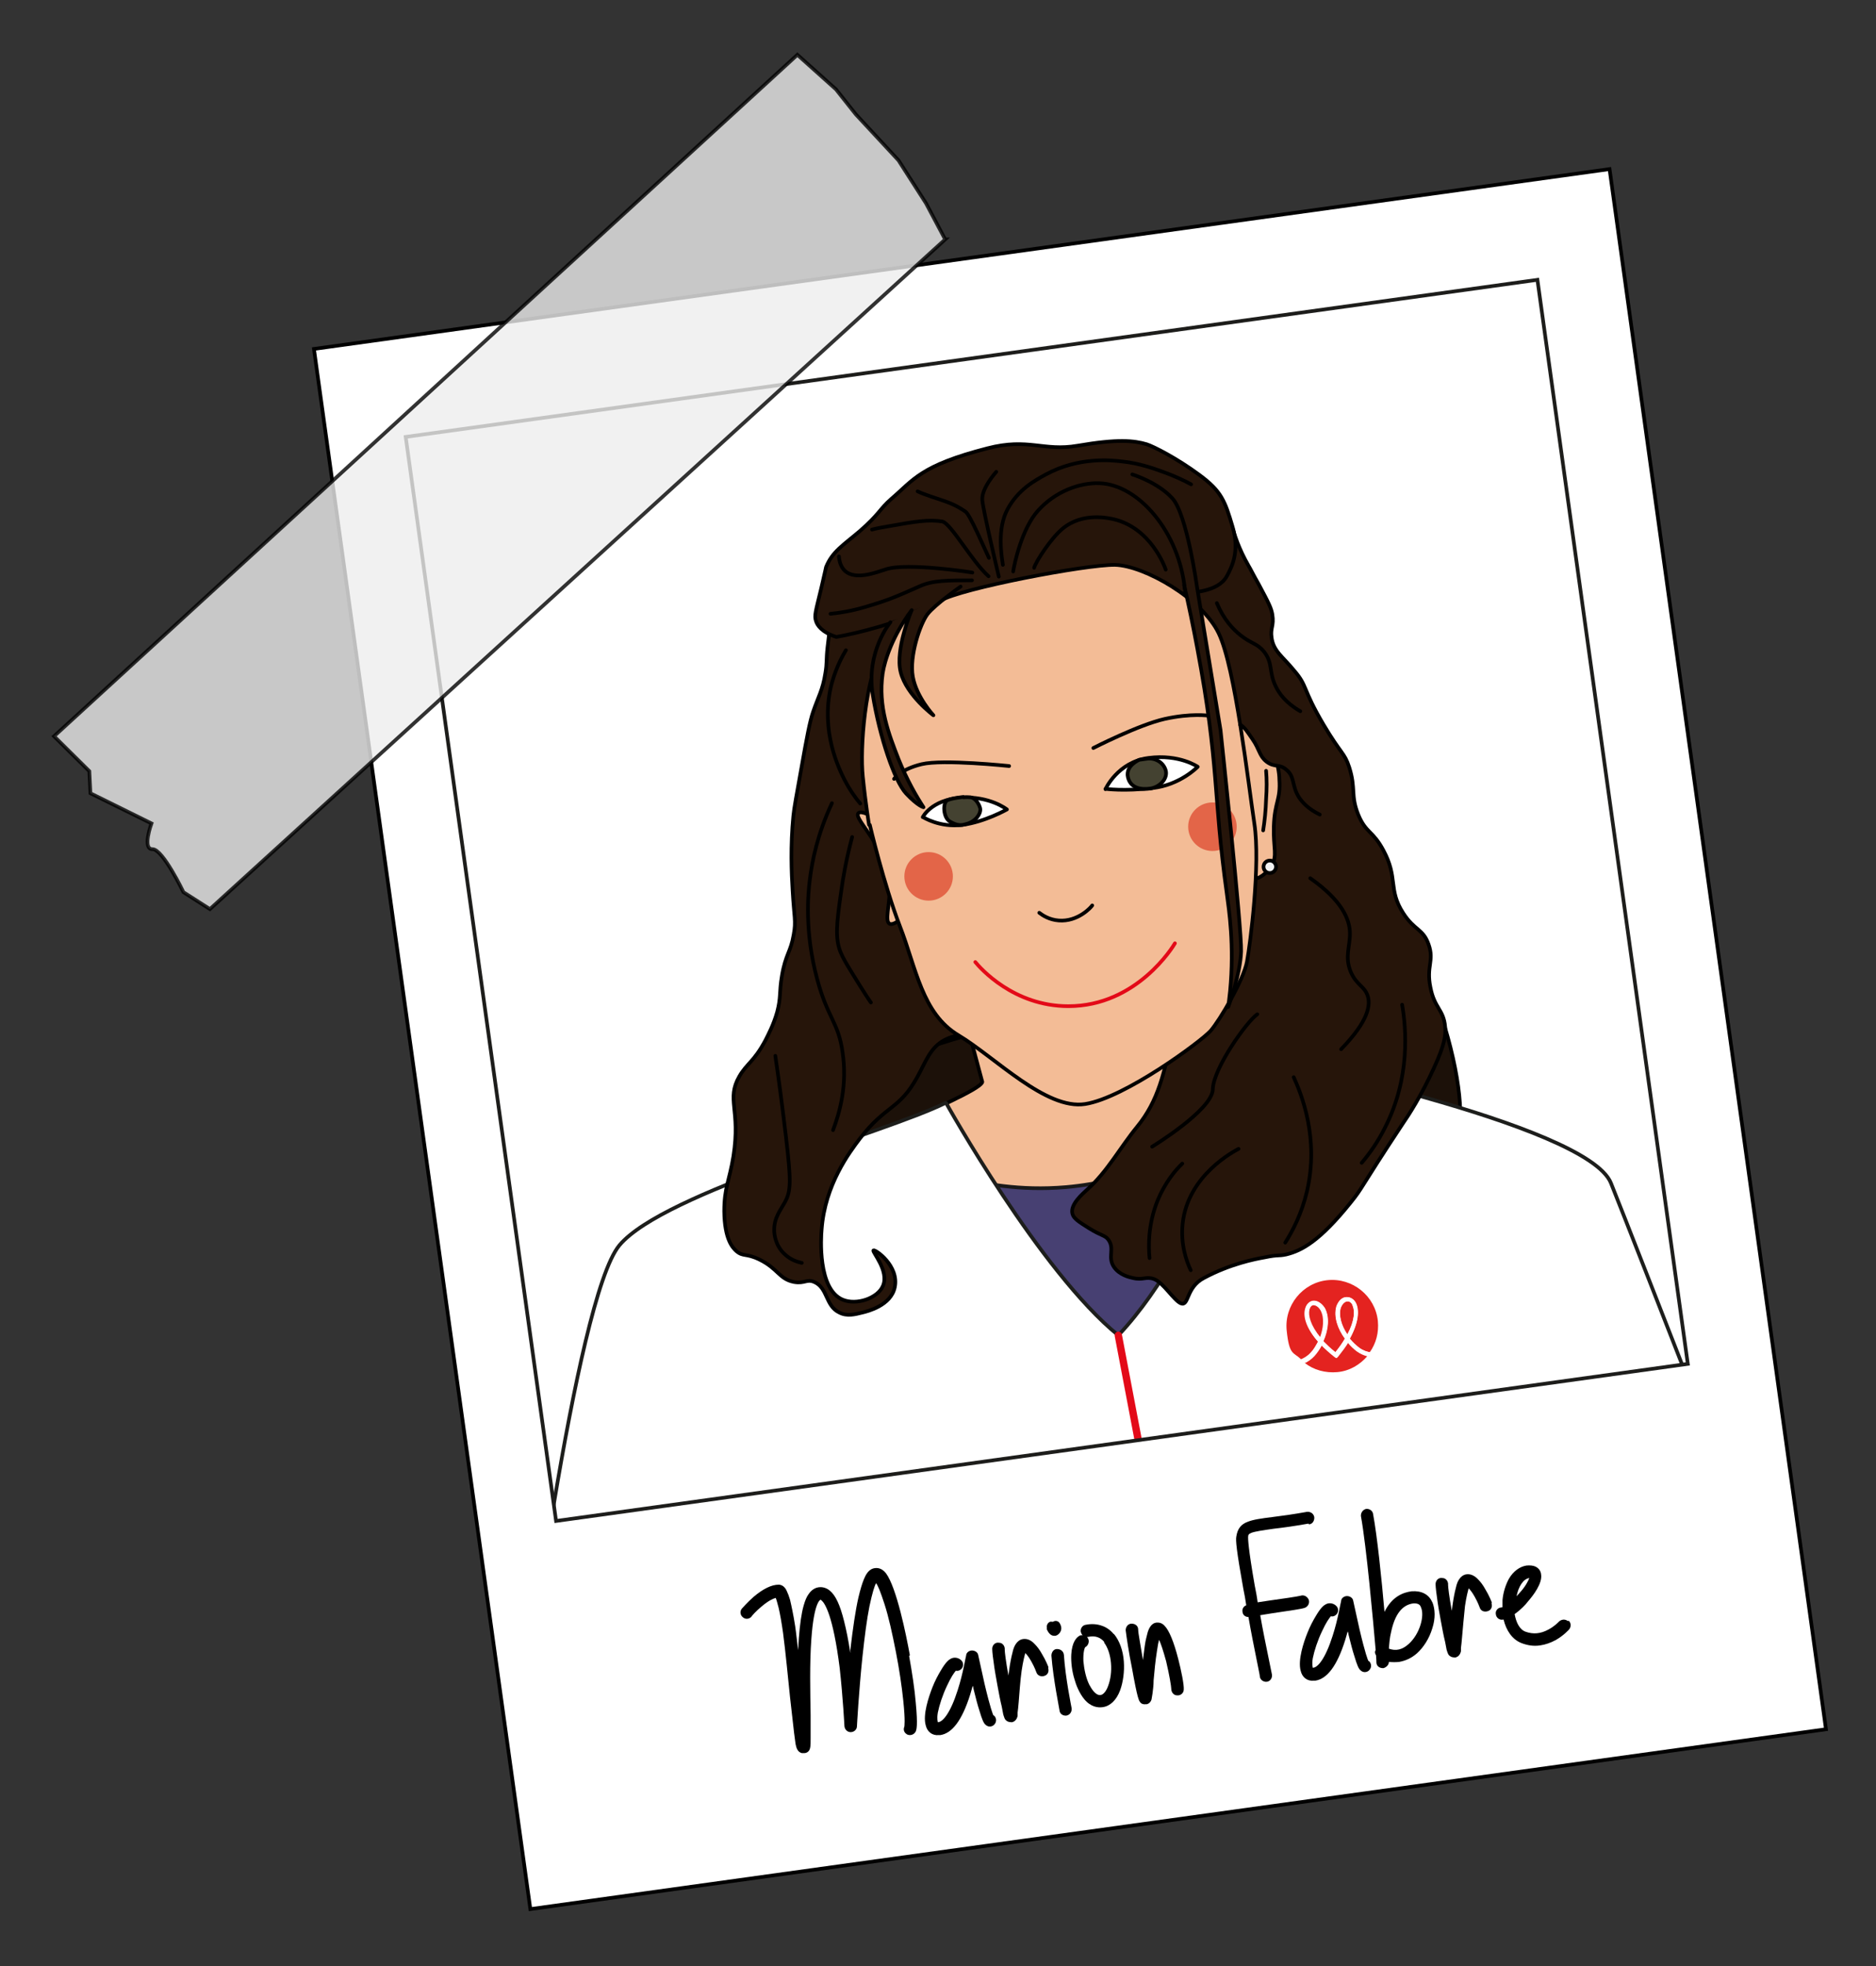 <?xml version="1.0" encoding="UTF-8"?>
<svg id="Calque_4" data-name="Calque 4" xmlns="http://www.w3.org/2000/svg" version="1.1" xmlns:xlink="http://www.w3.org/1999/xlink" viewBox="0 0 510.3 534.6">
  <rect x="0" y="0" width="510.3" height="534.6" fill="#333333" stroke="none"/>
  <defs>
    <style>
      .cls-1 {
        fill: #26150a;
      }

      .cls-1, .cls-2, .cls-3, .cls-4, .cls-5, .cls-6, .cls-7, .cls-8, .cls-9 {
        stroke: #000;
      }

      .cls-1, .cls-2, .cls-10, .cls-11, .cls-12, .cls-13, .cls-4, .cls-5, .cls-7, .cls-8, .cls-14, .cls-9 {
        stroke-linecap: round;
        stroke-linejoin: round;
      }

      .cls-2 {
        fill: #444231;
      }

      .cls-15 {
        fill: #000;
      }

      .cls-15, .cls-16, .cls-17, .cls-18, .cls-19 {
        stroke-width: 0px;
      }

      .cls-3 {
        fill: #ededed;
        isolation: isolate;
        opacity: .8;
      }

      .cls-3, .cls-20 {
        stroke-miterlimit: 10;
      }

      .cls-10 {
        fill: #474072;
        stroke: #191919;
      }

      .cls-11, .cls-17, .cls-20, .cls-7, .cls-14 {
        fill: none;
      }

      .cls-11, .cls-14 {
        stroke: #e30a18;
      }

      .cls-12, .cls-13 {
        stroke: #1d1e1c;
      }

      .cls-12, .cls-6, .cls-8, .cls-19 {
        fill: #fff;
      }

      .cls-13 {
        fill: #e12521;
      }

      .cls-16 {
        fill: #e36548;
      }

      .cls-21 {
        clip-path: url(#clippath-1);
      }

      .cls-4 {
        fill: #1c1109;
      }

      .cls-5 {
        fill: #f3bc96;
      }

      .cls-18 {
        fill: #e42320;
      }

      .cls-20 {
        stroke: #1d1d1b;
      }

      .cls-6 {
        stroke-miterlimit: 10;
      }

      .cls-22 {
        clip-path: url(#clippath);
      }

      .cls-14 {
        stroke-width: 2px;
      }

      .cls-9 {
        fill: #f2f2f2;
      }
    </style>
    <clipPath id="clippath">
      <rect class="cls-20" x="129.4" y="95.9" width="310.8" height="297.6" transform="translate(-31 41.6) rotate(-7.9)"/>
    </clipPath>
    <clipPath id="clippath-1">
      <path class="cls-17" d="M337.3,197c1.4.9,2,2,3.4,4,2,2.9,1.8,4.5,3.8,6.1,2.2,1.7,3.5.5,5.4,2.2,2.4,1.9,1.4,4.4,3.5,7.6.9,1.3,2.5,3.1,5.6,4.6,0,0-13.5,18.6-13.8,18.7s-3.7,1.4-3.7,1.4c0,0,.7-12.7-.2-17.3s-4.1-27.3-4.1-27.3Z"/>
    </clipPath>
  </defs>
  <g id="Calque_1" data-name="Calque 1">
    <g id="Calque_1-2" data-name="Calque 1">
      <g id="Calque_1-3" data-name="Calque 1">
        <g>
          <rect class="cls-6" x="113.3" y="68.2" width="355.8" height="428.3" transform="translate(-36.2 42.9) rotate(-7.9)"/>
          <g>
            <g class="cls-22">
              <g>
                <path class="cls-4" d="M203.5,317.2c-1.4,12.1,37.2,2.9,43.3,7.1,33.2,22.6,117.5,14.3,148.3-12.8,3.5-3.1,2.6-16.7-2.1-32.3-8.9-29.8-185.3,2.2-189.5,37.9Z"/>
                <path class="cls-5" d="M262.9,278.2l4.3,16c-.7,3.8-55.8,23.9-49,27.7,6.8,3.8,24.7,22.5,64.5,20.9,39.8-1.6,86.5-28.9,86.5-28.9,0,0-33.2-4.7-39.2-7.4s-6.1-33.7-6.1-33.7l-61,5.4Z"/>
                <path class="cls-10" d="M244.5,322.1c7.6-7.8,19.7,2.9,45.5.7,36.4-3.2,50.5-28,62.7-21.1,11.9,6.8,12.2,38.4-1.7,58.8-19.2,28.2-65.8,36-90.8,15.7-18-14.6-25.3-44.3-15.7-54.1Z"/>
                <g>
                  <line class="cls-13" x1="299.2" y1="370.9" x2="350.4" y2="733.8"/>
                  <path class="cls-12" d="M257.4,300s25.5,45.8,46.8,63.1c24.1-25.5,38.4-75.6,38.4-75.6,0,0,89.1,18,95.6,34.2,6.5,16.2,47.3,121,47.3,121,0,0-50.3,37-63.3,36,0,0-5,24.9-1.5,30.1,3.6,5.2,14.9,54.9,18.6,61.5,3.8,6.6,23.8,67.8,28.6,81.4,4.8,13.6,6.3,34.7,6.3,34.7,0,0-40.2,38.4-122.9,47.2-82.8,8.8-130.8-28.6-130.8-28.6,0,0-6.4-105.9-.8-116.7,5.6-10.8,12-35.9,8.7-59.6-3.3-23.7-7.1-30.3-7.1-30.3,0,0,10.5,24.1-18.6,29.7-29.1,5.5-60.5-61.5-60.5-61.5,0,0,14.2-113.5,26.3-128,12.2-14.5,72.3-30.5,88.7-38.7Z"/>
                  <line class="cls-12" x1="221.5" y1="498.5" x2="213" y2="448.4"/>
                  <path class="cls-12" d="M422.3,478.7s-9.9-39.9-15.6-60.5"/>
                </g>
                <path class="cls-1" d="M319.6,127.2c4.7-1.4,11,6.6,11.4,7.1,4.5,5.9,3.3,10.2,8.6,19.5.5.8,1.2,2.3,2.8,5.1,2.9,5.4,3.4,6.5,3.7,8.2.5,3.1-.6,3.6-.2,6.3.5,3.7,3.1,5.2,6.1,8.9,3.8,4.4,2.1,4.7,8,14.7,4.8,8.1,5.7,7.6,7,11.6,1.9,5.9.3,7.6,2.5,13,2.1,5,3.9,4.2,6.8,9.6,4.1,7.6,1.2,10.6,5.4,17.1,3.1,4.8,5.4,4.2,6.9,8.5,1.6,4.5-.7,5.9.5,11.7,1.1,5.7,3.6,6,4,10.7.2,2.3-.1,4.8-3,11.1-3.5,7.7-7.1,13.2-8.5,15.2-12.1,18.3-10.8,17.3-14.2,21.5-8.5,10.6-13.4,13.1-17.5,14.1-2.3.5-2.1,0-5.9.8-2.8.5-9.4,1.8-16.5,5.6-5,2.6-4,7.8-6.3,6.9-1.9-.8-4.8-5.7-7.3-6.6-2.2-.8-3,.4-5.8-.3-.9-.2-3.6-.8-5.1-3-1.8-2.7.3-4.9-1.5-7.4-1-1.3-1.7-.9-5.4-3.2-2.7-1.7-4.1-2.6-4.4-3.9-.6-2.5,2.7-5.3,4.1-6.6,5.4-4.8,8.9-11.4,13.5-17,5.8-7.1,7.4-14.5,9.9-26.4,10.2-49.7,1.1-86.8,1.1-86.8-2.2-9.1-8.3-30.6-6.1-52.6.6-5.7,1.8-12.4,5.5-13.6Z"/>
                <path class="cls-1" d="M246.9,157.4c2.3,2,1.7,5.6-1.2,22.9-2.2,13.2-3.3,19.9-3.3,20.3-1.5,12.9,1.3,23.5,6.9,44.6,3.8,14.4,2.5,21.1,8.2,26.7,4,3.9,9.9,6.6,9.2,8.5-.6,1.6-5.1,0-9.6,2.3-4.1,2.1-5.2,5.9-7.6,10.2-4.9,8.9-8.5,7.5-15.6,16.7-2.8,3.7-9.5,12.5-10.4,24.7-.2,2.2-1.1,16.2,5.7,19.1,3.8,1.6,9.6-.4,11-3.8,1.7-4.1-3.1-9.3-2.6-9.6.5-.3,7,4.2,5.8,10-1,5-7.5,6.6-8.8,6.9-2,.5-4.2,1.1-6.3,0-3.8-1.8-3.1-6.7-6.8-8.3-2.1-.9-2.5.5-5.5,0-4.1-.8-4.3-3.6-9.4-6.1-3.7-1.8-4.4-.7-6.3-2.3-1.1-1-3.2-3.3-3.3-10.8,0-6.5,1.4-8.3,2.5-15,2-12.8-2-15.4,1.6-21.7,2-3.5,4-4,7.1-9.8.8-1.6,2.2-4.2,3.2-7.7,1.1-4.2.5-5.2,1.3-9.9,1-5.9,2.4-6.4,3.2-11.2.7-3.7.1-4.7-.3-12-.3-4.8-.6-12,.2-20.2.2-2.2.9-5.8,2.2-13.1,1.5-8.5,2.3-12.7,3.2-15.3,1.4-4.1,2.6-5.9,3.3-10.4.5-2.9.2-3.5.6-7.1.6-5.2,1-8.8,2.4-11.6,3.6-6.7,15-10.5,19.2-7Z"/>
                <path class="cls-5" d="M237.7,222.3c-.4-.3-3.4-2-4.2-1.2-1.6,1.6,8.3,9.3,8.5,20.7,0,4.5-1.4,8.7,0,9.4,1,.4,2.7-.9,3.6-2,5.2-6.2,1.2-21.5-7.9-26.9Z"/>
                <path class="cls-1" d="M256.9,163.9c-2.4,1-8.5,3.8-17.7,6.5-4.8,1.4-8.9,2.3-11.7,2.8-4.1-1.3-5.2-3.3-5.5-4.2-.6-1.6-.1-2.8,1.4-9.1,1.3-5.5,1.1-4.9,1.3-5.7,1.7-4.2,4.6-5.9,9.2-9.8,5.4-4.7,5.3-5.9,8.5-8.7,6.1-5.2,7.9-9.1,26.2-13.8,11.2-2.9,15.2.9,24.5-.7,11-1.9,15.4-1.4,18.8-.4,1.9.6,8.2,3.8,14.3,8.3s7,7.1,9.1,14.2c1.9,6.5-.1,10.7-1.6,13.4-2.4,4.3-9.4,4.5-13.5,4.7-40,1.1-50.4-2.8-63.3,2.6Z"/>
                <g class="cls-21">
                  <path class="cls-5" d="M340.5,238.9c1.8.5,4.2-1.6,5.3-3.4,1.8-2.8.5-4.8.7-10.8.2-6.7,1.9-7.1,1.5-12.8,0-1.4-.4-4.8-2.1-8.7-1.4-3.2-2.9-6.9-6.3-7.8-.3,0-3.2-.9-5.1.7-3.5,2.8,1,10.2,2.9,24.7,1.4,10.9.4,17.3,3.1,18.1Z"/>
                  <circle class="cls-9" cx="345.4" cy="235.7" r="1.7"/>
                </g>
                <path class="cls-5" d="M236.6,224.3s3.8,16.2,8.2,27.6c4.4,11.3,6,23.7,15.9,29.6,9.9,5.9,23.8,20.4,34.5,18.7,10.8-1.7,31.5-17,34.1-19.9,2.6-3,9-13.9,9.9-18.8.9-5,3.7-26.4,2-37.6-1.7-11.2-5.2-42.4-9.7-51.7-4.5-9.4-20.2-18.4-28.2-18.6-8-.1-41.9,6.4-47.4,9.7-5.4,3.3-10.3,1.9-15.5,11.7-5.2,9.9-6.5,28.5-5.7,36.2.8,7.8,1.7,13.1,1.7,13.1Z"/>
                <g>
                  <g>
                    <path class="cls-8" d="M300.7,214.6s3.3-7.4,11.7-8.5,13.4,2.4,13.4,2.4c0,0-4.8,5-12.4,5.8-7.6.9-12.7.2-12.7.2Z"/>
                    <path class="cls-2" d="M309.9,206.6s-3.8,1.6-3.1,4.7,3.7,3.5,6.2,3.1,4.7-2.7,4.1-4.9-2.9-3.5-5.1-3.2l-2.1.3Z"/>
                  </g>
                  <g>
                    <path class="cls-8" d="M251,222.2s2.3-4.7,10.3-5.3c8-.5,12.6,3.2,12.6,3.2,0,0-6,3.4-12.1,4.2-6.2.8-10.7-2.1-10.7-2.1Z"/>
                    <path class="cls-2" d="M262.1,216.7s-3.1.3-4.4.9-1.2,4.7.7,5.8,3,1.1,4.3.7c2.7-.6,4.3-3,3.9-4.4s-1.5-2.8-2.6-2.9-1.9,0-1.9,0Z"/>
                  </g>
                  <path class="cls-7" d="M282.7,248.2c.9.7,2.7,1.9,5.3,2.1,5.2.4,8.8-3.6,9.1-4.1"/>
                  <path class="cls-11" d="M265.3,261.6c1.3,1.6,10.4,12,25.3,12,18.7,0,28.6-16.4,29-17.1"/>
                  <path class="cls-7" d="M297.4,203.4s12.3-6.3,19.4-7.9c7.2-1.6,11.9-.9,11.9-.9"/>
                  <path class="cls-7" d="M274.5,208.3s-18-1.9-23.8-.5c-5.8,1.4-7.5,4-7.5,4"/>
                </g>
                <circle class="cls-16" cx="329.8" cy="224.8" r="6.6"/>
                <circle class="cls-16" cx="252.6" cy="238.3" r="6.6"/>
                <g>
                  <path class="cls-1" d="M242.2,169.2s-6.7,8-4.8,19.7c1.9,11.6,5.9,23.5,9.1,26.9,3.2,3.4,4.7,3.7,4.7,3.7-1.9-2.9-4.5-7.4-6.8-13.1-2.6-6.7-5.6-14.2-4.3-23.3.5-3.4,2.7-10.3,7.9-17.2,0,0-4.6,10.6-3,16.9,1.6,6.3,8.9,11.7,8.9,11.7,0,0-4.6-4.9-5.6-10.5-1-5.6,2-14.4,4-17s9-7.5,9-7.5"/>
                  <path class="cls-1" d="M322.1,159.1c1.3,5.6,2.5,11.4,3.6,17.3,6,31.8,4.2,39.3,8,66.5.6,4.5,2.1,14,.9,26.6-.2,1.9-.4,3.4-.5,4.3,0,0,3.3-8.8,3.5-15.1.2-6.3-5.6-60.2-5.6-60.2l-6.4-38.9s-2.7-19.7-6.7-24.1-10.9-6.5-10.9-6.5"/>
                  <path class="cls-7" d="M337.3,197c1.4.9,2,2,3.4,4,2,2.9,1.8,4.5,3.8,6.1,2.2,1.7,3.5.5,5.4,2.2,2.4,1.9,1.4,4.4,3.5,7.6.9,1.3,2.5,3.1,5.6,4.6"/>
                  <path class="cls-7" d="M275.6,155.4c.3-2.1,2.4-11.8,6.8-16.6,4.6-5.1,11.2-7.6,16.7-7.4,10.7.4,21.7,13.4,23.2,28.9"/>
                  <path class="cls-7" d="M281.3,154.4c.4-1.6,4.6-8.1,7.8-10.7,5.5-4.5,12.5-2.8,13.9-2.5,10,2.4,13.8,12.8,14.1,13.7"/>
                  <path class="cls-7" d="M272.8,153.6c-.3-2.2-1.7-9.7,1.3-15.2,2.9-5.3,7.3-7.7,10.4-9.4,8.9-4.8,17.7-3.9,20.9-3.5,4.6.5,8.4,1.9,10.4,2.6,3.4,1.2,6.2,2.5,8.2,3.6"/>
                  <path class="cls-7" d="M264.4,157.8c-6.5,0-10.7,0-14.2,1.6-5.9,2.6-8.2,3.7-14.7,5.6-4,1.2-7.4,1.7-9.6,1.9"/>
                  <path class="cls-7" d="M264.5,155.7c.4,0-17.8-2.8-23.5-.9-2.8.9-8.2,3-11.1.5-1.2-1.1-1.6-2.7-1.7-4"/>
                  <path class="cls-7" d="M268.9,156.7c-4.5-4-10.3-14.5-12.6-14.9-3.7-.6-7.3,0-14.6,1.3-1.9.3-3.4.6-4.5.9"/>
                  <path class="cls-7" d="M269,151.7c-1.2-2.5-5.2-11.9-6.4-12.6-2.7-1.8-3.9-2.3-9.4-4.1-1.5-.5-2.8-1-3.6-1.4"/>
                  <path class="cls-7" d="M271.7,156.8s-4.2-17.6-4.5-20.8,3.8-7.7,3.8-7.7"/>
                  <path class="cls-7" d="M230.1,176.8c-2.4,4-3.5,7.6-4.1,10-2.8,12.3,2.3,22.4,3.7,25.2,1.5,2.9,3.1,5.1,4.3,6.5"/>
                  <path class="cls-7" d="M226.3,218.4c-3.9,8.3-5.4,15.7-6,20.7-.5,3.7-1.5,14.3,2,27.2,2.8,10.5,5.8,11.7,6.9,19.9,1.3,8.7-.7,16.1-2.6,21.1"/>
                  <path class="cls-7" d="M210.9,287.1c.9,6.1,1.9,13.6,2.9,22.1,1.4,11.9,1.4,14.6-.3,17.7-1.2,2.2-3,4.3-2.9,7.7,0,1,.3,4,2.7,6.3,1.8,1.8,3.9,2.3,4.8,2.5"/>
                  <path class="cls-7" d="M231.8,227.6c-1.6,6-2.5,11.1-3,14.9-1.2,8.3-1.7,12.5-.2,16.3.9,2.2,2.5,4.7,5.3,9.2,1.2,1.9,2.2,3.5,3,4.6"/>
                  <path class="cls-7" d="M331,164c1.9,4.5,4.4,7.1,6.4,8.7,3,2.4,4.6,2.2,6.5,4.6,2.4,3.1,1.2,5.4,3.1,9.3.9,1.9,2.7,4.5,6.7,6.8"/>
                  <path class="cls-7" d="M323.9,345.4c-1.2-2.5-2.8-7.1-2.2-12.7,1.4-13.2,14.1-19.7,15.2-20.3"/>
                  <path class="cls-7" d="M312.7,342.1c-.3-3-.5-9,2.2-15.7,2-4.8,4.7-8.1,6.7-10"/>
                  <path class="cls-7" d="M349.6,337.9c2.1-3.3,4.5-8,5.9-13.9,3.4-14.5-1.5-26.5-3.6-31.1"/>
                  <path class="cls-7" d="M356.4,238.8c8.7,6.1,10.7,11.2,10.8,14.8.1,3.6-1.5,6.5.2,10.6,1.5,3.6,3.7,3.9,4.6,6.5.9,2.6.2,7-7.2,14.6"/>
                  <path class="cls-7" d="M370.4,316.2c2.2-2.6,4.4-5.7,6.3-9.5,7-13.6,5.8-27.1,4.7-33.5"/>
                  <path class="cls-5" d="M344.4,209.6c.2,2.3.2,4.9,0,7.7-.1,3.1-.4,6-.8,8.5"/>
                </g>
                <path class="cls-7" d="M342,275.8c-2.9,2-12,14.8-12.1,20.4s-16.5,15.6-16.5,15.6"/>
              </g>
              <g>
                <path class="cls-18" d="M367.9,354.9c-.3-.7-.8-1.1-1.4-1-.7,0-1.4.7-1.8,1.8-.6,2.2.2,5,1.8,7.3,2-3.7,2.1-6.5,1.4-8"/>
                <path class="cls-18" d="M359.3,356.2c-.6-.9-1.4-1.4-2-1.4s0,0,0,0c-.5,0-1,.6-1.1,1.3-.4,1.6.3,4.3,3,7.6,1-2.6,1.3-5.5.2-7.5"/>
                <g>
                  <path class="cls-18" d="M366.6,365c-.8,1.2-1.7,2.5-2.8,3.9l-.4.4-.4-.3c-1.4-1.1-2.6-2.2-3.6-3.2-.6,1.1-1.3,2.1-2,2.9-.8.9-1.7,1.5-2.5,1.9,2.4,1.9,5.6,2.8,8.9,2.5s6.1-2,8.1-4.3c-.8-.2-1.8-.6-2.8-1.3-.8-.6-1.7-1.4-2.5-2.4"/>
                  <path class="cls-18" d="M358.6,364.9c-3.3-3.7-4.2-6.9-3.6-9,.3-1.2,1.1-2,2-2.2,1.2-.2,2.3.5,3.3,1.9h0c1.4,2.6.9,6.1-.4,9.1.9,1,2,2,3.3,3,1.1-1.3,1.9-2.5,2.6-3.7-1.9-2.6-3.1-5.9-2.3-8.8h0c.6-1.6,1.6-2.5,2.8-2.5,1,0,1.9.6,2.5,1.7.9,1.9.8,5.2-1.7,9.6.8,1,1.7,1.9,2.6,2.5,1.1.8,2.2,1.1,2.9,1.2,1.7-2.4,2.5-5.3,2.2-8.5-.7-6.8-6.9-11.8-13.7-11.1s-11.8,6.9-11.1,13.7,1.8,5.8,3.9,7.8c.7-.3,1.7-.8,2.6-1.8.8-.8,1.4-1.9,2-3"/>
                  <path class="cls-19" d="M372.7,367.7c-.7-.1-1.8-.4-2.9-1.2-.9-.7-1.8-1.5-2.6-2.5,2.4-4.4,2.6-7.7,1.7-9.6-.5-1.1-1.5-1.7-2.5-1.7-1.2,0-2.2,1-2.8,2.5h0c-.9,2.9.4,6.2,2.3,8.8-.7,1.2-1.6,2.4-2.6,3.7-1.3-1-2.4-2.1-3.3-3,1.3-2.9,1.8-6.4.4-9h0c-.9-1.4-2.1-2.1-3.3-1.9-1,.2-1.8,1-2,2.2-.5,2,.3,5.3,3.6,9-.6,1.1-1.2,2.2-2,3-.9,1-1.9,1.6-2.6,1.8.3.3.6.6,1,.8.7-.4,1.6-.9,2.5-1.9.7-.8,1.4-1.8,2-2.9,1,1,2.2,2.1,3.6,3.2l.4.3.4-.4c1.1-1.4,2.1-2.7,2.8-3.9.8,1,1.7,1.8,2.5,2.4,1,.7,2,1.1,2.8,1.3.3-.3.5-.7.8-1M359.1,363.8c-2.7-3.2-3.5-5.9-3-7.6.2-.7.6-1.2,1.1-1.3,0,0,0,0,0,0,.7,0,1.4.4,2,1.4,1.1,2,.8,4.9-.2,7.5M364.7,355.6c.4-1.1,1.1-1.7,1.8-1.8.5,0,1.1.4,1.4,1,.7,1.5.6,4.3-1.4,8-1.6-2.4-2.4-5.1-1.8-7.3"/>
                </g>
              </g>
              <line class="cls-14" x1="304.2" y1="363.1" x2="333.6" y2="517.8"/>
            </g>
            <rect class="cls-20" x="129.4" y="95.9" width="310.8" height="297.6" transform="translate(-31 41.6) rotate(-7.9)"/>
          </g>
          <g>
            <path class="cls-15" d="M247.3,450.3c.8,4.5,1.5,9,1.8,12.7.6,6.3.2,7.3,0,7.8-.4.8-1.3,1.2-2.2.9-.9-.4-1.3-1.3-.9-2.2,0-.1.3-1.4-.3-7.1-.4-3.9-1.1-8.6-2-13.2-1-5.1-2-9.6-3.1-13-1.1-3.4-1.8-5.1-2.3-5.7-.4.7-1,2.5-1.8,6.3-.7,3.5-1.3,8.1-1.9,13.7-1,9.6-1.5,18.9-1.5,18.9,0,.9-.8,1.6-1.7,1.6-.9,0-1.6-.7-1.7-1.6,0,0-.4-7.8-1.3-15.9-1.8-14.2-4-17.5-4.9-18.3-.2-.1-.2-.2-.3-.2s-1.8.7-2.5,10.7c-.5,6.6-.3,14.7-.2,20.6v6.2c0,2.3,0,3.3-.8,3.9-.3.2-.6.3-.9.3-.3,0-.5,0-.7,0-1.2-.3-1.5-1.5-1.7-2.5l-.4-3-1.1-9.7c-.6-5.7-1.2-12.2-1.9-17.5-.4-2.8-.8-5.1-1.2-6.8-.4-1.5-.6-2.3-.8-2.7-.7.2-1.9.7-3.8,2.3-1.6,1.3-2.8,2.7-2.8,2.8-.6.7-1.7.8-2.4.1-.7-.6-.8-1.7-.1-2.4,0,0,1.4-1.6,3.1-3.1,2.6-2.2,4.9-3.3,6.8-3.3.6,0,1.6.3,2.2,1.7.3.6.6,1.4.9,2.4.4,1.7.9,4,1.4,7.2.3,2,.5,4.2.8,6.5l.2-3.3c.3-3.8.7-6.7,1.3-8.8.4-1.4.8-2.4,1.4-3.2.9-1.3,2-1.7,2.7-1.8s1.9,0,3,.9c1.6,1.3,2.8,3.9,3.9,8.3.6,2.4,1.2,5.3,1.7,8.7v-.8c.7-6,1.4-10.8,2.2-14.3.5-2.1,1-3.8,1.5-5,.5-1.2,1.3-2.8,3-3,.7-.1,1.9,0,3,1.4,2.9,3.9,5.5,16.8,6.5,22.3Z"/>
            <path class="cls-15" d="M270.5,466.6c.6.7.6,1.6,0,2.3-.6.7-1.7.8-2.4.1-.5-.4-.9-1.2-1.7-3.9-.5-1.5-1-3.5-1.6-5.9,0-.3-.1-.5-.2-.8l-.7,2.4c-2.2,7-4.9,10.5-8.1,11h-.4c-1.8.2-3.2-.9-3.6-2.7-.8-2.9.8-7.6,1.8-10.2.7-1.8,1.6-3.5,2.4-4.8,1.3-2.2,2.1-2.8,2.7-3.1,1-.5,2.2-.2,2.9.6.6.7.5,1.8-.3,2.4-.4.3-.8.4-1.3.3-.5.6-1.3,1.7-2.4,4.1-1.2,2.5-2.1,5.3-2.5,7.3-.3,1.8,0,2.4,0,2.6h0c1.3,0,3.4-2.4,5.4-8.7,1.5-4.6,2.2-9.3,2.3-9.4,0-.8.8-1.4,1.6-1.4.8,0,1.6.5,1.7,1.3,0,0,.8,3.7,1.7,7.7,1.6,6.8,2.3,8.4,2.4,8.6Z"/>
            <path class="cls-15" d="M285.1,453.5c.3.9,0,1.9-1,2.2-.8.3-1.9,0-2.2-1,0,0-.5-1.4-1.3-2.8-.7-1.3-1.3-2-1.7-2.4-.2.7-.6,2.1-1,4.8-.4,2.8-.6,6.2-.8,8.5-.1,1.2-.2,2.2-.3,2.9v.9c-.2.9-.7,1.5-1.5,1.7h-.1c-.5,0-1.1-.1-1.4-.4-.5-.3-.6-.8-.9-1.7l-.4-2.1c-.4-1.6-.8-3.7-1.2-5.9-.4-2.2-.8-4.4-1-6.1-.4-2.7-.4-3.5-.4-3.9.1-1,.9-1.7,1.9-1.5.9,0,1.6.9,1.5,1.9,0,.6.3,3.1,1,7,.1-1,.3-1.9.4-2.8.3-1.8.6-3.1.9-4.2.2-.7.9-2.6,2.6-2.9,1.2-.2,2.3.3,3.3,1.4.6.6,1.3,1.5,1.9,2.6,1.1,1.8,1.8,3.6,1.8,3.7Z"/>
            <path class="cls-15" d="M284.8,442.8c-.2-.7.1-1.5.8-1.8.3-.1.5,0,.8,0,.6-.4,1.4-.3,1.8.3.5.8.7,1.6.2,2.5-.3.5-.8.9-1.3,1-.1,0-.3,0-.4,0-.6,0-1.4-.4-2-1.9ZM288.2,465.1c0-.3-1.7-8.4-2.2-14.9,0-.9.6-1.8,1.5-1.8,1,0,1.8.6,1.9,1.6.4,6.3,2.1,14.4,2.1,14.5.1.9-.4,1.8-1.4,2h0c-.9.1-1.8-.4-1.9-1.4Z"/>
            <path class="cls-15" d="M303,444.3c1.5,1.8,2.5,4.5,2.7,7.5.2,2.7-.2,5.6-1,7.8-1,2.7-2.7,4.3-4.7,4.6-1.3.2-3.3,0-5.1-2.2-1.3-1.6-2.2-3.8-2.6-5.3-.7-2.2-1-4.7-.9-6.8.2-3.4,1.4-4.7,2.4-5.2.2,0,.5-.1.7,0-.2-.2-.4-.6-.5-.9-.2-.9.4-1.9,1.4-2,1.5-.3,3.1-.2,4.4.3,1.2.4,2.3,1.2,3.2,2.3ZM300.4,446.5c-1.1-1.3-2.5-1.8-4.4-1.4,0,0-.2,0-.3,0l.3.5c.4.8,0,1.9-.8,2.3-.2.2-.6,1.5-.5,3.8.2,2.2.7,4.6,1.6,6.4.6,1.1,1.7,3,3.1,2.8.7-.1,1.5-1,2-2.4.7-1.8,1-4.1.8-6.3-.2-2.3-.9-4.3-1.9-5.6Z"/>
            <path class="cls-15" d="M320.5,451.1c.8,3.1,1.6,7,1.5,8.3,0,1-.9,1.7-1.8,1.6-1,0-1.6-.9-1.6-1.8,0-.6-.5-3.7-1.4-7.5-.8-2.9-1.4-4.7-1.9-5.8-.2.6-.4,1.7-.6,3.1-.4,2.5-.7,5.5-.9,7.9,0,1.5-.2,2.7-.3,3.6l-.2,1.2c0,.4-.3,1.4-1.3,1.7h-.3c-.5.1-1.2,0-1.6-.6-.3-.4-.7-.9-2.2-9.3-.8-3.8-1.5-8.6-1.7-10.2,0-1,.7-1.8,1.6-1.8,1,0,1.8.6,1.8,1.6,0,1,.7,4.5,1.3,8.3l.5-3.9c.2-1.6.6-2.8.8-3.7.2-.6.8-2.5,2.5-2.6.5,0,1.3,0,2.1.9,1.2,1.2,2.5,4.3,3.7,9Z"/>
            <path class="cls-15" d="M355.9,414.3c-3.9.7-6.9,1.1-9.5,1.4-2.8.4-4.9.7-6,1.1-.7.3-.9.5-.9,1.2,0,.5,0,2.8,1.8,13.1.3,1.5.6,3,.8,4.6l3.3-.5c3-.4,7.7-1.1,8.4-1.3.9-.3,1.8.2,2.2,1.1.3.9-.2,1.9-1.1,2.2-.8.3-3.6.7-9,1.5l-3.1.5c.7,4,1.5,7.9,2.1,10.8.7,3.4,1,5,1.1,5.4.1.9-.5,1.8-1.4,1.9s-1.8-.5-1.9-1.4c0-.4-.5-2.6-1-5.2-.6-3-1.4-6.9-2.1-11-.8,0-1.5-.5-1.6-1.3-.2-.8.2-1.6,1-1.9-.2-1.5-.5-3-.8-4.5-1.9-10.6-2.1-13.2-1.9-14.2.3-2,1.2-3.3,3.1-4,1.5-.6,3.6-.9,6.8-1.3,2.4-.3,5.4-.7,9.3-1.4.9-.1,1.8.4,2,1.4.1.9-.4,1.9-1.4,2Z"/>
            <path class="cls-15" d="M372.5,451.8c.6.7.6,1.6,0,2.3-.6.7-1.7.8-2.4.1-.5-.4-.9-1.2-1.7-3.9-.5-1.5-1-3.5-1.6-5.9,0-.3-.1-.5-.2-.8l-.7,2.4c-2.2,7-4.9,10.5-8.1,11h-.4c-1.8.2-3.2-.9-3.6-2.7-.8-2.9.8-7.7,1.8-10.2.7-1.8,1.6-3.5,2.4-4.8,1.3-2.2,2.1-2.8,2.7-3.1,1-.5,2.2-.2,2.9.6.6.7.5,1.8-.3,2.4-.4.3-.8.4-1.3.3-.5.6-1.3,1.7-2.4,4.1-1.2,2.5-2.1,5.3-2.5,7.3-.3,1.8,0,2.4,0,2.6h0c1.3,0,3.4-2.4,5.4-8.7,1.5-4.6,2.2-9.3,2.3-9.4,0-.8.8-1.4,1.6-1.4.8,0,1.6.5,1.7,1.3,0,0,.8,3.7,1.7,7.7,1.6,6.8,2.3,8.4,2.4,8.6Z"/>
            <path class="cls-15" d="M389.6,435.6c.8,1.9.9,4.5,0,7.2-.8,2.7-2.4,5.2-4.2,6.8-1.5,1.3-3.1,2-4.8,2.3-.9.1-1.8.1-2.8,0,0,.8-.7,1.5-1.5,1.7h-.1c-1,0-1.8-.6-1.8-1.6,0,0,0-.8-.1-1.9-.3-.4-.4-1-.1-1.4-.7-8.1-2.5-28.1-4-36.4-.1-.9.5-1.8,1.4-2,.9-.1,1.8.5,1.9,1.4,1.1,5.9,2.3,17.4,3.1,26.6,2-4.1,5-5.3,7.4-5.6,2.6-.2,4.7.8,5.6,3ZM386.5,437c-.2-.6-.7-1.1-2.1-1-3,.4-5,3-6,7.8-.4,1.6-.5,3.2-.6,4.5,1.9.7,3.6.3,5.3-1.2,3.1-2.7,4.5-7.8,3.4-10.1Z"/>
            <path class="cls-15" d="M405.7,435.9c.3.9,0,1.9-1,2.2-.9.3-1.9,0-2.2-1,0,0-.5-1.4-1.3-2.8-.7-1.3-1.3-2-1.7-2.4-.2.7-.6,2.1-1,4.8-.3,2.8-.6,6.2-.8,8.5-.1,1.2-.2,2.2-.3,2.9v.9c-.2.9-.7,1.5-1.5,1.7h-.1c-.5,0-1.1-.1-1.4-.4-.5-.3-.6-.8-.9-1.7l-.4-2.1c-.4-1.6-.8-3.7-1.2-5.9-.4-2.2-.8-4.4-1-6.1-.4-2.7-.4-3.5-.4-3.9.1-1,.9-1.7,1.9-1.5.9,0,1.6.9,1.5,1.9,0,.6.3,3.1,1,7,.1-1,.3-1.9.4-2.8.3-1.8.6-3.1.9-4.2.2-.7.9-2.6,2.6-2.9,1.1-.2,2.3.3,3.3,1.4.6.6,1.3,1.5,1.9,2.6,1.1,1.8,1.8,3.6,1.8,3.7Z"/>
            <path class="cls-15" d="M426.7,440.7c.7.6.7,1.7.1,2.4,0,0-1.5,1.7-3.7,2.9-1.3.7-2.7,1.2-4.1,1.4-1.8.3-3.5,0-5.1-.6-2.6-1-4.2-3.5-4.9-6.4h-.2c-.9.2-1.8-.5-1.9-1.4-.2-.9.4-1.8,1.4-1.9.1,0,.3,0,.4-.1,0-.6,0-1.2,0-1.9.2-2.2.9-4.3,1.8-5.9,1.2-2,2.9-3.2,4.7-3.5,1-.1,1.9,0,2.5.3.8.4,1.4,1.1,1.5,2.1.4,2.4-2.1,5.7-3.6,7.4-.5.7-1.9,2.2-3.6,3.4.4,2.2,1.3,4.2,3,4.8,2,.7,4,.6,6.2-.6,1.7-.9,2.8-2.1,2.8-2.1.7-.7,1.7-.8,2.5-.2ZM412.4,434.2l.8-.9c1.7-1.8,2.5-3.4,2.8-4.2-1.6.2-3,2.3-3.5,5.1Z"/>
          </g>
        </g>
        <path class="cls-3" d="M257.1,65.1L57.1,247.2l-7.2-4.6s-5.6-11.7-8.4-11.7c-2.9.1-.3-7-.3-7l-16.6-8.2-.3-6-9.6-9.5L216.9,14.9l10.5,9.4,5.4,6.8,11.6,12.5,7.5,11.7,5.2,9.8Z"/>
      </g>
    </g>
  </g>
</svg>